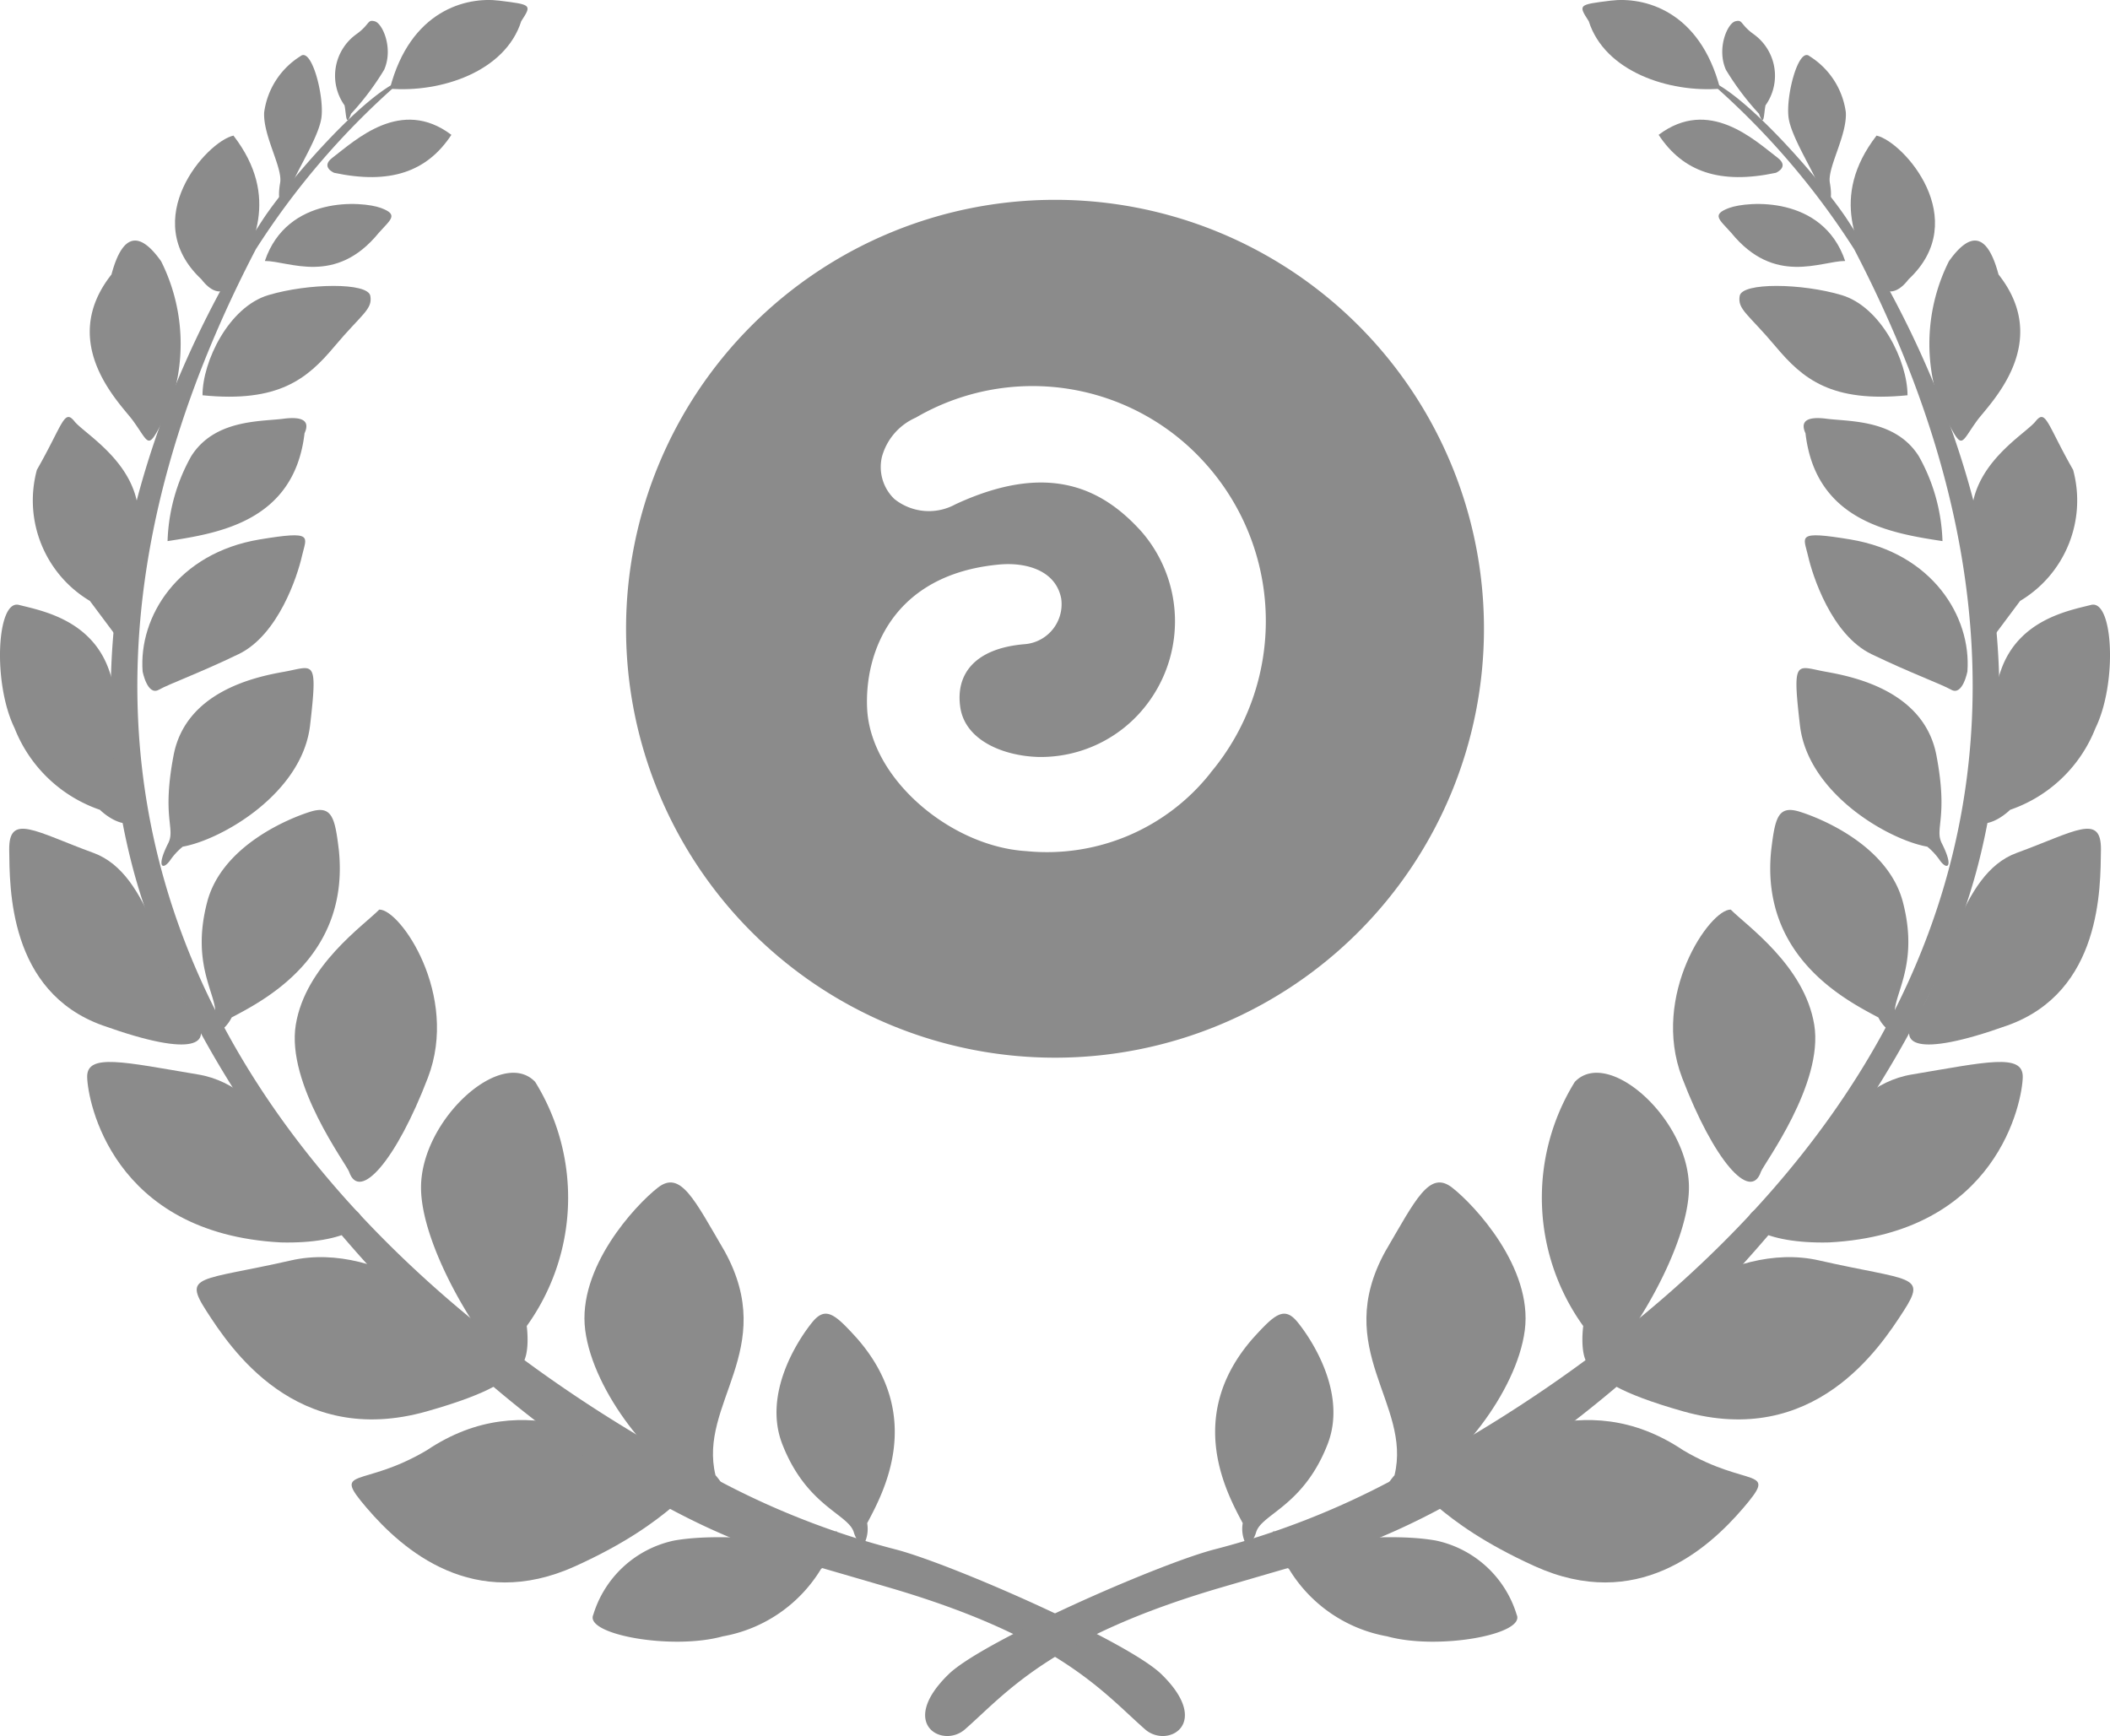 <svg xmlns="http://www.w3.org/2000/svg" width="87.065" height="71.639" viewBox="0 0 87.065 71.639">
  <g id="グループ_1535" data-name="グループ 1535" transform="translate(-45.084 -27)">
    <g id="グループ_1530" data-name="グループ 1530" transform="translate(70.92 35.246)">
      <path id="パス_1533" data-name="パス 1533" d="M99.206,38.626a17.7,17.7,0,1,0,17.7,17.7A17.694,17.694,0,0,0,99.206,38.626Zm6.415,23.651a8.6,8.6,0,0,1-7.6,3.225c-3.119-.189-6.438-2.989-6.568-5.895-.106-2.3,1.051-5.517,5.434-5.93,1.1-.106,2.351.225,2.575,1.406a1.655,1.655,0,0,1-1.488,1.878c-2.091.166-2.895,1.253-2.67,2.646.224,1.335,1.772,1.961,3.19,2.009a5.5,5.5,0,0,0,4.525-2.2,5.644,5.644,0,0,0-.236-7.089c-1.631-1.819-3.876-2.906-7.691-1.134a2.276,2.276,0,0,1-2.517-.224,1.829,1.829,0,0,1-.508-1.748,2.478,2.478,0,0,1,1.394-1.607,9.561,9.561,0,0,1,11.885,1.819,9.727,9.727,0,0,1,.272,12.841Z" transform="translate(-81.509 -38.626)" fill="#8b8b8b"/>
    </g>
    <g id="グループ_1533" data-name="グループ 1533" transform="translate(45.084 27)">
      <g id="グループ_1531" data-name="グループ 1531">
        <path id="パス_1534" data-name="パス 1534" d="M78.878,111.528c-2.393-.814-6.079-3.452-10.24-.663-2.688,1.591-3.951.653-2.472,2.383s4.407,4.3,8.6,2.4,4.7-3.516,5.648-3.545S78.878,111.528,78.878,111.528Z" transform="translate(-51.03 -51.017)" fill="#8b8b8b"/>
        <path id="パス_1535" data-name="パス 1535" d="M69.184,104.072c-1.077-1.217-4.991-4.659-8.768-3.8s-4.468.57-3.49,2.085,3.693,5.67,9.09,4.145S69.184,104.072,69.184,104.072Z" transform="translate(-48.41 -48.26)" fill="#8b8b8b"/>
        <path id="パス_1536" data-name="パス 1536" d="M61.079,94.814c-2.163-1.128-3.278-5-6.34-5.513s-4.6-.888-4.583.1,1.03,6.462,7.989,6.829C60.835,96.3,62.193,95.394,61.079,94.814Z" transform="translate(-46.559 -44.961)" fill="#8b8b8b"/>
        <path id="パス_1537" data-name="パス 1537" d="M84.492,107.876c-.723-2.959,2.608-5.188.381-9.236-1.251-2.136-1.819-3.366-2.758-2.634s-3.33,3.31-3,5.879S82,107.6,83.784,108.32,84.492,107.876,84.492,107.876Z" transform="translate(-54.968 -46.999)" fill="#8b8b8b"/>
        <path id="パス_1538" data-name="パス 1538" d="M73.94,99.863a9.071,9.071,0,0,0,.348-10.075c-1.37-1.441-4.685,1.526-4.71,4.327s3.249,7.67,3.915,7.5S73.94,99.863,73.94,99.863Z" transform="translate(-52.205 -45.143)" fill="#8b8b8b"/>
        <path id="パス_1539" data-name="パス 1539" d="M64.472,90.738c-.109-.315-2.6-3.625-2.2-6.067s2.8-4.095,3.444-4.752c.858-.026,3.313,3.527,2.007,6.938S64.9,92,64.472,90.738Z" transform="translate(-50.067 -42.384)" fill="#8b8b8b"/>
        <path id="パス_1540" data-name="パス 1540" d="M53.3,83.083c-1.39-2-1.8-5.99-4.205-6.87s-3.5-1.66-3.478-.121-.039,5.847,3.856,7.24S53.953,84.027,53.3,83.083Z" transform="translate(-45.237 -41.017)" fill="#8b8b8b"/>
        <path id="パス_1541" data-name="パス 1541" d="M58.054,82.685c1.3-.692,4.879-2.486,4.423-6.906-.16-1.322-.274-1.864-1.176-1.584s-3.649,1.411-4.256,3.722c-.732,2.783.57,4,.294,4.788-.187.531.038.68.184.586A1.544,1.544,0,0,0,58.054,82.685Z" transform="translate(-48.495 -40.699)" fill="#8b8b8b"/>
        <path id="パス_1542" data-name="パス 1542" d="M94,112.074c.627-1.19,2.431-4.39-.433-7.643-.875-.961-1.272-1.331-1.823-.66s-2.073,2.93-1.242,5.052c1,2.556,2.719,2.869,2.946,3.624.154.511.415.516.477.369A1.363,1.363,0,0,0,94,112.074Z" transform="translate(-58.218 -49.219)" fill="#8b8b8b"/>
        <path id="パス_1543" data-name="パス 1543" d="M55.354,73.238c1.6-.284,4.928-2.192,5.255-5.009s.15-2.424-1.084-2.206-4.051.838-4.548,3.444.091,3.018-.226,3.638c-.5.988-.222,1.118.078.705A2.693,2.693,0,0,1,55.354,73.238Z" transform="translate(-47.814 -38.3)" fill="#8b8b8b"/>
        <path id="パス_1544" data-name="パス 1544" d="M49.206,70.643a5.807,5.807,0,0,1-3.52-3.368c-.912-1.861-.736-5.319.178-5.087s2.966.6,3.708,2.661.575,5.262.828,5.78.915.231.254.517S49.206,70.643,49.206,70.643Z" transform="translate(-45.084 -37.226)" fill="#8b8b8b"/>
        <path id="パス_1545" data-name="パス 1545" d="M88.988,117.635a5.956,5.956,0,0,1-4.058,2.785c-2.094.58-5.718-.077-5.342-.893a4.452,4.452,0,0,1,3.338-3.061c2.28-.4,5.636.218,6.218.057s.375-.816.582-.161S88.988,117.635,88.988,117.635Z" transform="translate(-55.107 -52.895)" fill="#8b8b8b"/>
        <path id="パス_1546" data-name="パス 1546" d="M53.376,63.765c-.17-2.27,1.459-4.886,4.821-5.449,2.282-.378,1.936-.127,1.754.683s-.973,3.257-2.616,4.049-2.828,1.212-3.295,1.471S53.376,63.765,53.376,63.765Z" transform="translate(-47.491 -36.054)" fill="#8b8b8b"/>
        <path id="パス_1547" data-name="パス 1547" d="M49.338,58.85a4.827,4.827,0,0,1-2.187-5.408c1.079-1.892,1.122-2.535,1.552-2s2.713,1.793,2.641,4.068a17.224,17.224,0,0,1-.985,4.707Z" transform="translate(-45.629 -34.053)" fill="#8b8b8b"/>
        <path id="パス_1548" data-name="パス 1548" d="M54.831,56.4c2.092-.322,5.229-.805,5.652-4.449.192-.42.064-.721-.875-.6s-2.839.022-3.8,1.544A7.626,7.626,0,0,0,54.831,56.4Z" transform="translate(-47.917 -34.071)" fill="#8b8b8b"/>
        <path id="パス_1549" data-name="パス 1549" d="M52.086,48.423c-.487-.672-3.139-3.173-.884-6.029.486-1.82,1.221-1.712,2.048-.545a7.609,7.609,0,0,1,.289,6.167C52.652,49.72,52.845,49.466,52.086,48.423Z" transform="translate(-46.602 -31.068)" fill="#8b8b8b"/>
        <path id="パス_1550" data-name="パス 1550" d="M56.865,48.146c3.144.316,4.325-.68,5.445-2.015s1.58-1.523,1.48-2.086-2.564-.523-4.205-.033S56.863,46.757,56.865,48.146Z" transform="translate(-48.509 -31.835)" fill="#8b8b8b"/>
        <path id="パス_1551" data-name="パス 1551" d="M67.765,30.66c2.109.17,4.761-.705,5.42-2.785.44-.682.44-.682-.91-.849S68.606,27.417,67.765,30.66Z" transform="translate(-51.677 -27)" fill="#8b8b8b"/>
        <path id="パス_1552" data-name="パス 1552" d="M57.651,40.989c.785-1.446,1.992-3.546.026-6.1-1.119.255-3.958,3.462-1.326,5.927C57.138,41.84,57.651,40.989,57.651,40.989Z" transform="translate(-48.044 -29.294)" fill="#8b8b8b"/>
        <path id="パス_1553" data-name="パス 1553" d="M57.513,38.627c-17.29,33.2,16.66,49.405,18.968,50.743a33.168,33.168,0,0,0,7.473,2.918c2.366.631,9.54,3.793,10.923,5.136,2.119,2.058.25,3.08-.665,2.283-1.676-1.462-3.483-3.789-10.6-5.865-1.164-.34-2.505-.731-4.056-1.178-11.022-3.183-24.2-17.253-27.143-28.6s2.1-21.638,5.392-26.668c.936-1.431,4.137-5.181,5.787-5.786A31.95,31.95,0,0,0,57.513,38.627Z" transform="translate(-46.957 -28.34)" fill="#8b8b8b"/>
        <path id="パス_1554" data-name="パス 1554" d="M61.949,30.247a3.24,3.24,0,0,0-1.5,2.322c-.05.96.766,2.276.66,2.9-.207,1.214.34.875.4.358s1.168-2.134,1.3-3.022S62.411,29.867,61.949,30.247Z" transform="translate(-49.549 -27.93)" fill="#8b8b8b"/>
        <path id="パス_1555" data-name="パス 1555" d="M60.492,41.219c1,0,2.912,1.033,4.7-1.16.492-.553.837-.752.084-1.029S61.413,38.5,60.492,41.219Z" transform="translate(-49.563 -30.45)" fill="#8b8b8b"/>
        <path id="パス_1556" data-name="パス 1556" d="M64.408,36.155c2.3.489,3.83-.034,4.839-1.567-2.08-1.568-3.954.217-4.913.948C63.836,35.917,64.408,36.155,64.408,36.155Z" transform="translate(-50.621 -29.024)" fill="#8b8b8b"/>
        <path id="パス_1557" data-name="パス 1557" d="M64.961,31.7a2.109,2.109,0,0,1,.47-2.924c.591-.419.453-.629.776-.545s.777,1.118.388,2a11.153,11.153,0,0,1-1.365,1.815C65.013,32.654,65.035,32.061,64.961,31.7Z" transform="translate(-50.744 -27.352)" fill="#8b8b8b"/>
      </g>
      <g id="グループ_1532" data-name="グループ 1532" transform="translate(38.173)">
        <path id="パス_1558" data-name="パス 1558" d="M127.855,111.528c2.394-.814,6.08-3.452,10.241-.663,2.688,1.591,3.951.653,2.472,2.383s-4.407,4.3-8.6,2.4-4.7-3.516-5.648-3.545S127.855,111.528,127.855,111.528Z" transform="translate(-106.811 -51.017)" fill="#8b8b8b"/>
        <path id="パス_1559" data-name="パス 1559" d="M138.359,104.072c1.077-1.217,4.99-4.659,8.768-3.8s4.468.57,3.49,2.085-3.693,5.67-9.091,4.145S138.359,104.072,138.359,104.072Z" transform="translate(-110.24 -48.26)" fill="#8b8b8b"/>
        <path id="パス_1560" data-name="パス 1560" d="M147.2,94.814c2.162-1.128,3.277-5,6.34-5.513s4.595-.888,4.582.1-1.03,6.462-7.989,6.829C147.447,96.3,146.088,95.394,147.2,94.814Z" transform="translate(-112.83 -44.961)" fill="#8b8b8b"/>
        <path id="パス_1561" data-name="パス 1561" d="M125.734,107.876c.723-2.959-2.608-5.188-.381-9.236,1.251-2.136,1.819-3.366,2.758-2.634s3.33,3.31,3,5.879-2.888,5.712-4.669,6.435S125.734,107.876,125.734,107.876Z" transform="translate(-106.365 -46.999)" fill="#8b8b8b"/>
        <path id="パス_1562" data-name="パス 1562" d="M136.485,99.863a9.073,9.073,0,0,1-.348-10.075c1.37-1.441,4.685,1.526,4.71,4.327s-3.249,7.67-3.915,7.5S136.485,99.863,136.485,99.863Z" transform="translate(-109.329 -45.143)" fill="#8b8b8b"/>
        <path id="パス_1563" data-name="パス 1563" d="M146.04,90.738c.109-.315,2.6-3.625,2.2-6.067s-2.8-4.095-3.445-4.752c-.857-.026-3.312,3.527-2.007,6.938S145.607,92,146.04,90.738Z" transform="translate(-111.552 -42.384)" fill="#8b8b8b"/>
        <path id="パス_1564" data-name="パス 1564" d="M156.378,83.083c1.391-2,1.8-5.99,4.206-6.87s3.5-1.66,3.478-.121.039,5.847-3.856,7.24S155.721,84.027,156.378,83.083Z" transform="translate(-115.544 -41.017)" fill="#8b8b8b"/>
        <path id="パス_1565" data-name="パス 1565" d="M152.528,82.685c-1.294-.692-4.879-2.486-4.422-6.906.16-1.322.275-1.864,1.176-1.584s3.649,1.411,4.256,3.722c.732,2.783-.57,4-.294,4.788.187.531-.038.68-.184.586A1.549,1.549,0,0,1,152.528,82.685Z" transform="translate(-113.194 -40.699)" fill="#8b8b8b"/>
        <path id="パス_1566" data-name="パス 1566" d="M116.913,112.074c-.627-1.19-2.431-4.39.433-7.643.875-.961,1.273-1.331,1.824-.66s2.073,2.93,1.242,5.052c-1,2.556-2.719,2.869-2.946,3.624-.153.511-.415.516-.477.369A1.367,1.367,0,0,1,116.913,112.074Z" transform="translate(-103.807 -49.219)" fill="#8b8b8b"/>
        <path id="パス_1567" data-name="パス 1567" d="M154.99,73.238c-1.6-.284-4.927-2.192-5.254-5.009s-.15-2.424,1.084-2.206,4.05.838,4.547,3.444-.09,3.018.226,3.638c.5.988.221,1.118-.079.705A2.67,2.67,0,0,0,154.99,73.238Z" transform="translate(-113.638 -38.3)" fill="#8b8b8b"/>
        <path id="パス_1568" data-name="パス 1568" d="M161.312,70.643a5.808,5.808,0,0,0,3.52-3.368c.911-1.861.736-5.319-.179-5.087s-2.965.6-3.707,2.661-.575,5.262-.828,5.78-.915.231-.253.517S161.312,70.643,161.312,70.643Z" transform="translate(-116.541 -37.226)" fill="#8b8b8b"/>
        <path id="パス_1569" data-name="パス 1569" d="M119.751,117.635a5.955,5.955,0,0,0,4.057,2.785c2.095.58,5.718-.077,5.342-.893a4.449,4.449,0,0,0-3.337-3.061c-2.28-.4-5.636.218-6.218.057s-.375-.816-.582-.161S119.751,117.635,119.751,117.635Z" transform="translate(-104.74 -52.895)" fill="#8b8b8b"/>
        <path id="パス_1570" data-name="パス 1570" d="M156.787,63.765c.17-2.27-1.458-4.886-4.821-5.449-2.282-.378-1.936-.127-1.753.683s.972,3.257,2.616,4.049,2.827,1.212,3.295,1.471S156.787,63.765,156.787,63.765Z" transform="translate(-113.779 -36.054)" fill="#8b8b8b"/>
        <path id="パス_1571" data-name="パス 1571" d="M161.781,58.85a4.825,4.825,0,0,0,2.187-5.408c-1.079-1.892-1.122-2.535-1.551-2s-2.713,1.793-2.641,4.068a17.236,17.236,0,0,0,.984,4.707Z" transform="translate(-116.598 -34.053)" fill="#8b8b8b"/>
        <path id="パス_1572" data-name="パス 1572" d="M155.739,56.4c-2.092-.322-5.229-.805-5.653-4.449-.191-.42-.063-.721.875-.6s2.839.022,3.8,1.544A7.626,7.626,0,0,1,155.739,56.4Z" transform="translate(-113.759 -34.071)" fill="#8b8b8b"/>
        <path id="パス_1573" data-name="パス 1573" d="M159.292,48.423c.488-.672,3.139-3.173.884-6.029-.486-1.82-1.22-1.712-2.047-.545a7.612,7.612,0,0,0-.289,6.167C158.728,49.72,158.535,49.466,159.292,48.423Z" transform="translate(-115.884 -31.068)" fill="#8b8b8b"/>
        <path id="パス_1574" data-name="パス 1574" d="M153.21,48.146c-3.144.316-4.325-.68-5.445-2.015s-1.58-1.523-1.48-2.086,2.564-.523,4.205-.033S153.211,46.757,153.21,48.146Z" transform="translate(-112.673 -31.835)" fill="#8b8b8b"/>
        <path id="パス_1575" data-name="パス 1575" d="M142.824,30.66c-2.109.17-4.762-.705-5.421-2.785-.439-.682-.439-.682.911-.849S141.982,27.417,142.824,30.66Z" transform="translate(-110.019 -27)" fill="#8b8b8b"/>
        <path id="パス_1576" data-name="パス 1576" d="M153.841,40.989c-.785-1.446-1.993-3.546-.026-6.1,1.119.255,3.958,3.462,1.326,5.927C154.354,41.84,153.841,40.989,153.841,40.989Z" transform="translate(-114.556 -29.294)" fill="#8b8b8b"/>
        <path id="パス_1577" data-name="パス 1577" d="M137.239,38.627c17.29,33.2-16.66,49.405-18.968,50.743a33.168,33.168,0,0,1-7.473,2.918c-2.365.631-9.539,3.793-10.922,5.136-2.12,2.058-.25,3.08.665,2.283,1.676-1.462,3.483-3.789,10.6-5.865,1.164-.34,2.506-.731,4.056-1.178,11.023-3.183,24.2-17.253,27.144-28.6s-2.1-21.638-5.392-26.668c-.936-1.431-4.137-5.181-5.787-5.786A31.948,31.948,0,0,1,137.239,38.627Z" transform="translate(-98.902 -28.34)" fill="#8b8b8b"/>
        <path id="パス_1578" data-name="パス 1578" d="M149.99,30.247a3.235,3.235,0,0,1,1.5,2.322c.051.96-.766,2.276-.66,2.9.208,1.214-.34.875-.4.358s-1.168-2.134-1.3-3.022S149.529,29.867,149.99,30.247Z" transform="translate(-113.498 -27.93)" fill="#8b8b8b"/>
        <path id="パス_1579" data-name="パス 1579" d="M150.285,41.219c-1,0-2.912,1.033-4.7-1.16-.492-.553-.836-.752-.083-1.029S149.364,38.5,150.285,41.219Z" transform="translate(-112.321 -30.45)" fill="#8b8b8b"/>
        <path id="パス_1580" data-name="パス 1580" d="M146.412,36.155c-2.3.489-3.829-.034-4.838-1.567,2.08-1.568,3.954.217,4.913.948C146.985,35.917,146.412,36.155,146.412,36.155Z" transform="translate(-111.307 -29.024)" fill="#8b8b8b"/>
        <path id="パス_1581" data-name="パス 1581" d="M147.06,31.7a2.109,2.109,0,0,0-.47-2.924c-.591-.419-.452-.629-.776-.545s-.777,1.118-.388,2a11.152,11.152,0,0,0,1.365,1.815C147.007,32.654,146.986,32.061,147.06,31.7Z" transform="translate(-112.383 -27.352)" fill="#8b8b8b"/>
      </g>
    </g>
  </g>
</svg>

